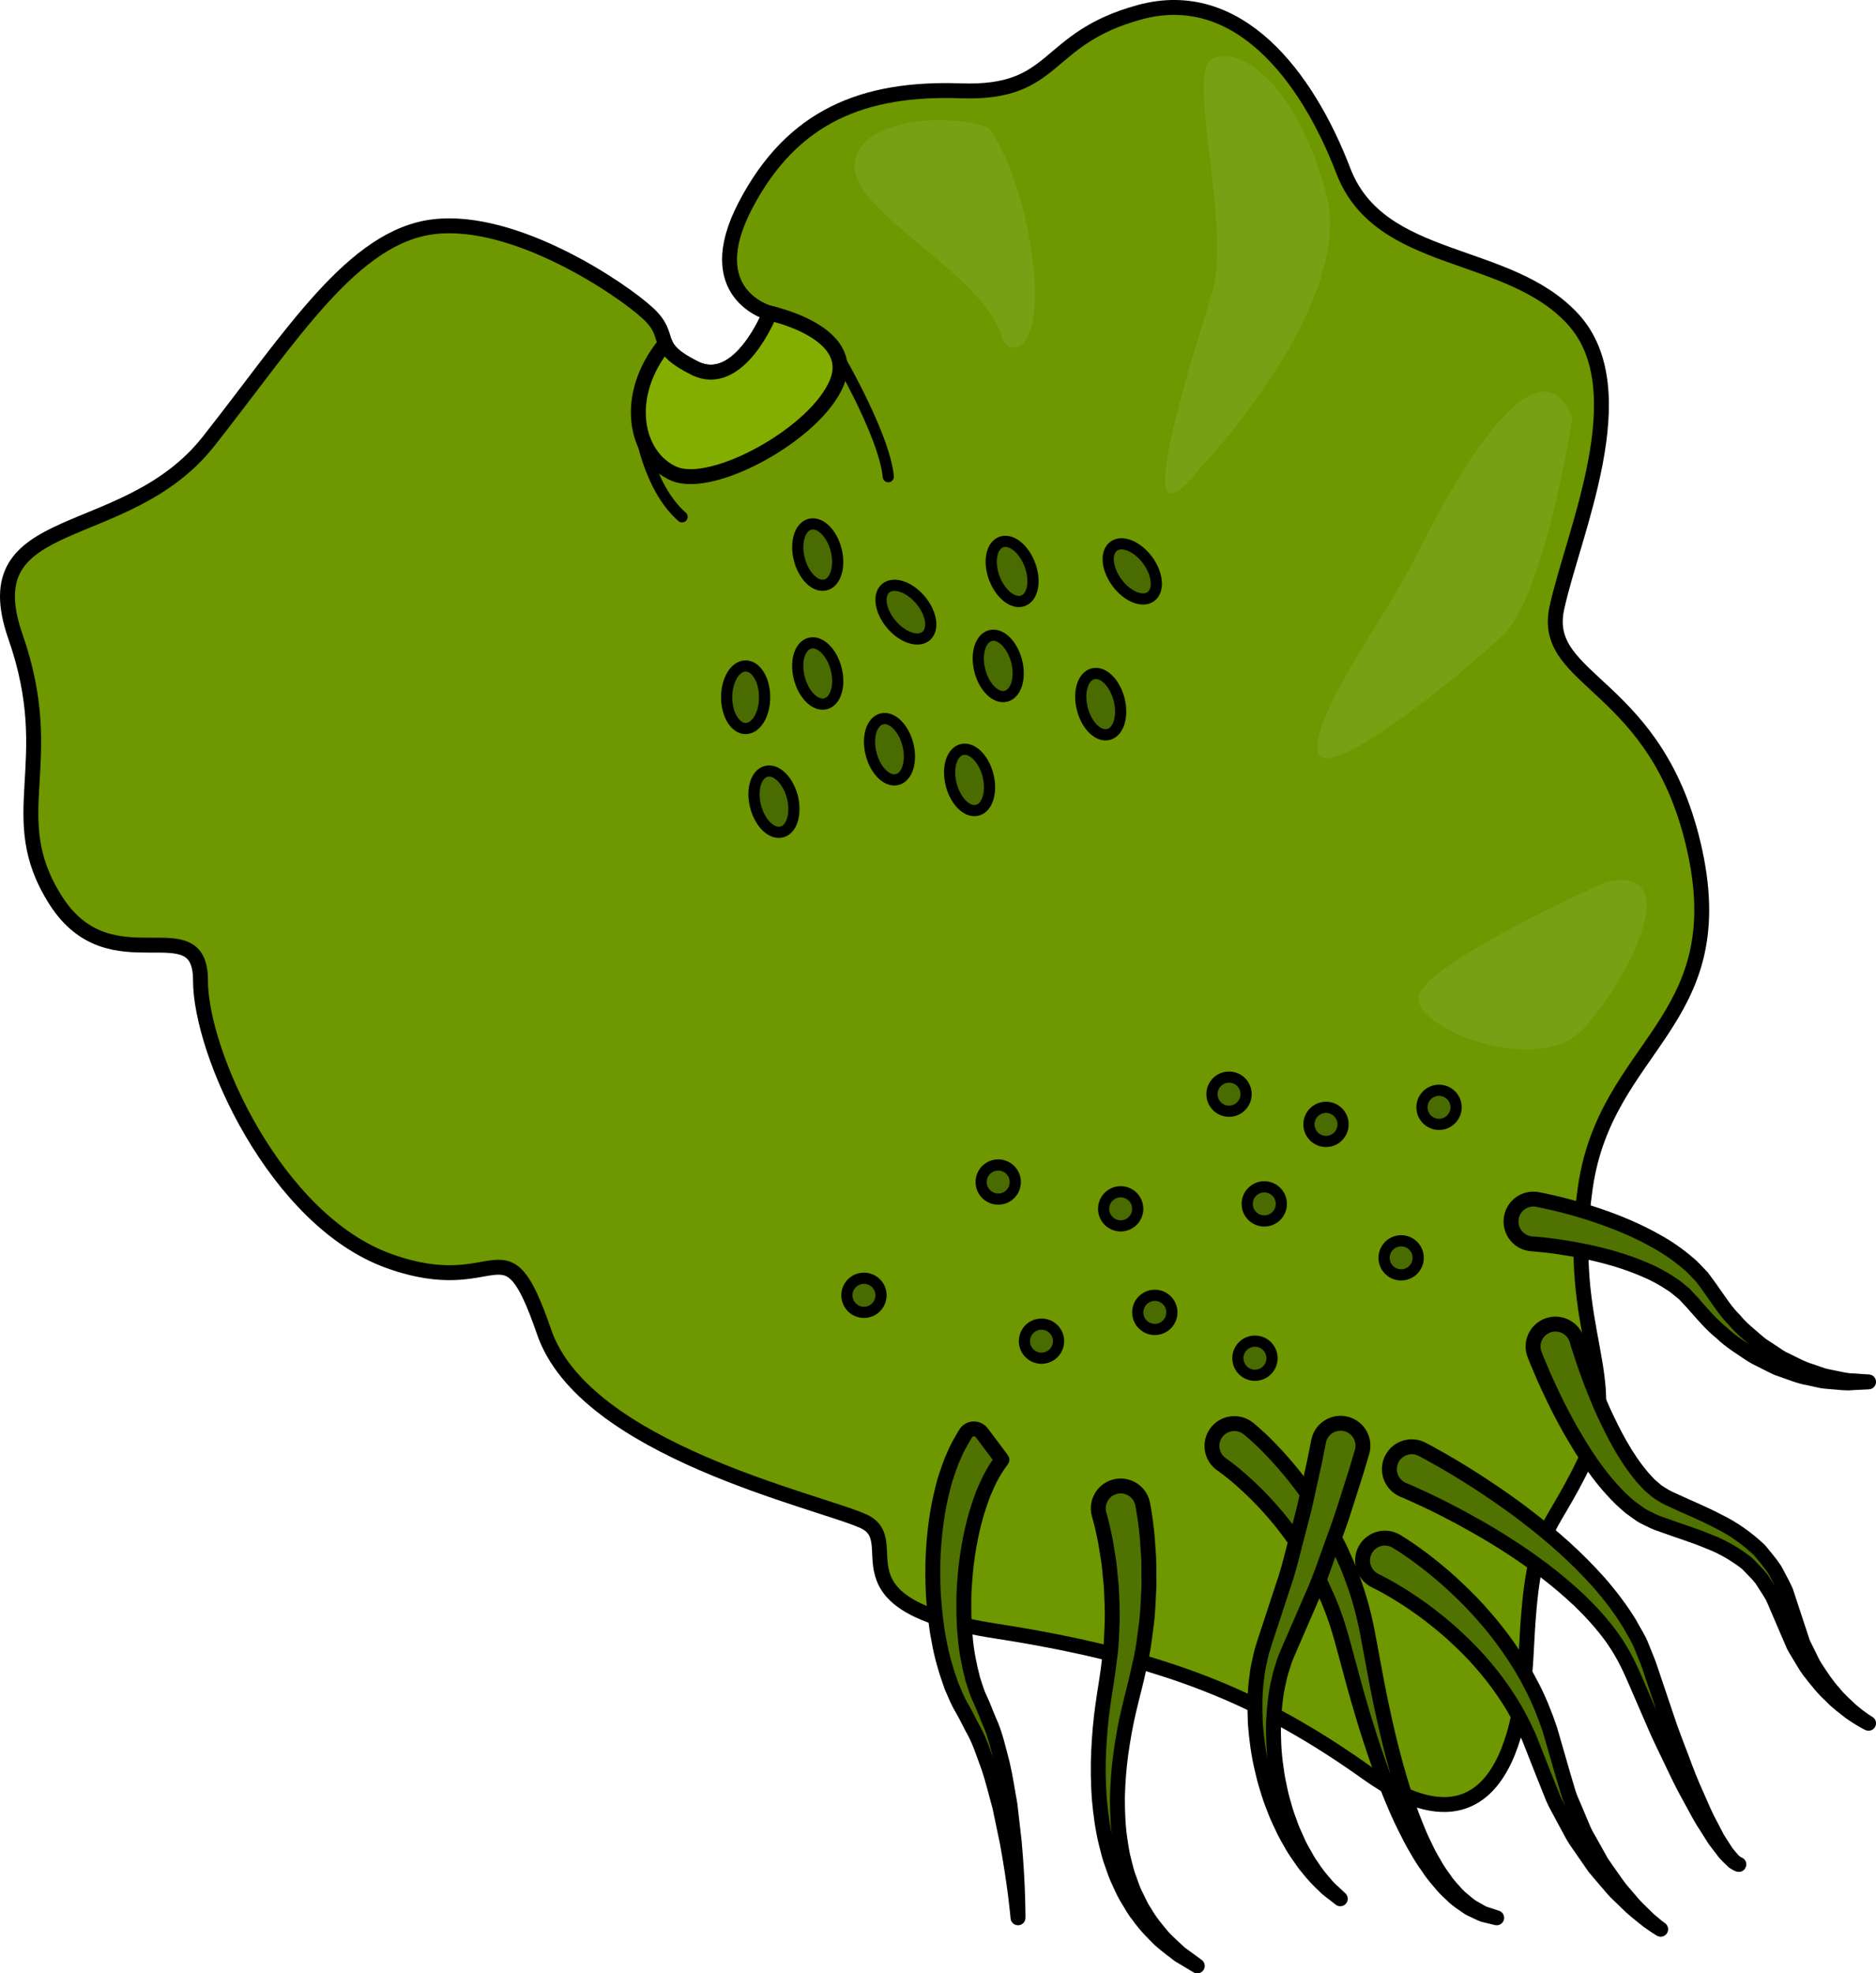 <?xml version="1.0" encoding="utf-8"?>
<!-- Generator: Adobe Illustrator 16.0.0, SVG Export Plug-In . SVG Version: 6.00 Build 0)  -->
<!DOCTYPE svg PUBLIC "-//W3C//DTD SVG 1.1//EN" "http://www.w3.org/Graphics/SVG/1.1/DTD/svg11.dtd">
<svg version="1.1" id="Layer_1" xmlns="http://www.w3.org/2000/svg" xmlns:xlink="http://www.w3.org/1999/xlink" x="0px" y="0px"
	 width="211.898px" height="222.874px" viewBox="0 0 211.898 222.874" enable-background="new 0 0 211.898 222.874"
	 xml:space="preserve">
<g>
	<path fill="#6E9700" d="M86.956,35.372c0,0-3.444,8.729-8.498,6.201c-5.053-2.525-2.297-3.445-5.283-6.201
		c-2.986-2.758-14.929-10.822-24.117-9.776C39.87,26.644,32.979,37.897,23.562,49.84c-9.417,11.945-26.874,7.581-21.82,22.051
		c5.053,14.472-1.609,20.213,4.593,29.859c6.203,9.646,16.309,0.688,16.309,8.959c0,8.268,8.518,27.107,21.257,31.699
		c12.738,4.593,12.969-5.283,17.562,8.038c4.593,13.324,31.006,19.065,36.06,21.362c5.053,2.297-4.363,9.416,14.93,12.402
		c19.293,2.987,30.09,7.582,42.033,16.08s17.227,0.689,17.916-13.781c0.689-14.473,2.299-12.406,6.661-21.592
		c4.363-9.187-2.297-14.7,0-30.777c2.296-16.08,16.538-18.605,12.403-37.899s-17.457-19.063-15.619-27.563
		s9.187-24.583,1.836-32.624c-7.35-8.037-21.819-5.974-25.954-16.768c-4.135-10.793-11.945-20.901-22.97-17.915
		c-11.024,2.987-9.188,9.272-20.212,8.885c-11.024-0.385-19.065,2.832-24.347,12.937C78.917,33.299,86.956,35.372,86.956,35.372z"/>
	<path fill="none" stroke="#000000" stroke-width="1.683" stroke-miterlimit="10" d="M86.956,35.372c0,0-3.444,8.729-8.498,6.201
		c-5.053-2.525-2.297-3.445-5.283-6.201c-2.986-2.758-14.929-10.822-24.117-9.776C39.87,26.644,32.979,37.897,23.562,49.84
		c-9.417,11.945-26.874,7.581-21.82,22.051c5.053,14.472-1.609,20.213,4.593,29.859c6.203,9.646,16.309,0.688,16.309,8.959
		c0,8.268,8.518,27.107,21.257,31.699c12.738,4.593,12.969-5.283,17.562,8.038c4.593,13.324,31.006,19.065,36.06,21.362
		c5.053,2.297-4.363,9.416,14.93,12.402c19.293,2.987,30.09,7.582,42.033,16.08s17.227,0.689,17.916-13.781
		c0.689-14.473,2.299-12.406,6.661-21.592c4.363-9.187-2.297-14.7,0-30.777c2.296-16.08,16.538-18.605,12.403-37.899
		s-17.457-19.063-15.619-27.563s9.187-24.583,1.836-32.624c-7.35-8.037-21.819-5.974-25.954-16.768
		c-4.135-10.793-11.945-20.901-22.97-17.915c-11.024,2.987-9.188,9.272-20.212,8.885c-11.024-0.385-19.065,2.832-24.347,12.937
		C78.917,33.299,86.956,35.372,86.956,35.372z"/>
	
		<path fill="#83AE00" stroke="#000000" stroke-width="1.683" stroke-linecap="round" stroke-linejoin="round" stroke-miterlimit="10" d="
		M86.956,35.372c0,0-3.444,8.729-8.498,6.201c-2.292-1.145-2.974-1.961-3.317-2.769c-4.923,5.966-3.344,12.87,1.02,14.71
		c4.363,1.836,16.078-4.596,18.376-10.337C96.834,37.434,86.956,35.372,86.956,35.372z"/>
	
		<path fill="#507200" stroke="#000000" stroke-width="1.683" stroke-linecap="round" stroke-linejoin="round" stroke-miterlimit="10" d="
		M114.986,216.6c0,0-0.281-3.439-1.21-8.503c-0.263-1.257-0.548-2.619-0.848-4.056c-0.4-1.411-0.746-2.922-1.252-4.421
		c-0.558-1.476-1.018-3.065-1.84-4.451l-0.553-1.075l-0.312-0.598l-0.313-0.562c-0.437-0.702-0.798-1.606-1.171-2.474
		c-0.617-1.715-1.138-3.449-1.432-5.192c-0.345-1.737-0.508-3.466-0.631-5.144c-0.079-1.678-0.089-3.309-0.004-4.855
		c0.09-1.545,0.25-3.013,0.474-4.365c0.219-1.354,0.527-2.592,0.823-3.694c0.359-1.093,0.669-2.054,1.045-2.835
		c0.312-0.786,0.686-1.393,0.918-1.807c0.24-0.414,0.367-0.636,0.367-0.636c0.307-0.529,0.984-0.711,1.514-0.405
		c0.133,0.077,0.244,0.177,0.33,0.291l2.276,3.037c0.022,0.031-0.443,0.51-1.071,1.654c-0.338,0.551-0.653,1.307-1.037,2.172
		c-0.33,0.9-0.693,1.93-0.996,3.104c-0.307,1.172-0.572,2.471-0.781,3.865c-0.207,1.394-0.335,2.881-0.405,4.43
		c-0.028,1.545-0.026,3.15,0.145,4.76c0.12,1.623,0.452,3.232,0.854,4.802c0.248,0.737,0.432,1.466,0.826,2.269l0.261,0.586
		l0.229,0.564l0.506,1.243c0.759,1.625,1.08,3.301,1.517,4.888c0.378,1.599,0.589,3.163,0.862,4.629
		c0.17,1.482,0.331,2.879,0.479,4.169C115.022,213.157,114.986,216.6,114.986,216.6z"/>
	
		<path fill="#507200" stroke="#000000" stroke-width="1.683" stroke-linecap="round" stroke-linejoin="round" stroke-miterlimit="10" d="
		M129.071,169.907c0,0,0.041,0.22,0.115,0.637c0.072,0.448,0.192,1.119,0.27,1.902c0.108,0.797,0.183,1.762,0.246,2.867
		c0.103,1.102,0.051,2.35,0.08,3.705c-0.076,1.354-0.098,2.818-0.29,4.361c-0.206,1.538-0.374,3.159-0.799,4.803
		c-0.339,1.673-0.792,3.28-1.169,4.895c-0.383,1.594-0.681,3.273-0.914,4.939c-0.234,1.67-0.354,3.35-0.396,5.008
		c0,1.652,0.063,3.288,0.301,4.844c0.127,0.775,0.223,1.551,0.433,2.277c0.179,0.738,0.354,1.463,0.624,2.134
		c0.232,0.685,0.469,1.351,0.793,1.951c0.299,0.613,0.563,1.224,0.931,1.743c0.634,1.107,1.396,1.994,2.066,2.793
		c0.716,0.752,1.399,1.363,1.956,1.867c1.22,0.891,1.917,1.398,1.917,1.398s-0.744-0.445-2.046-1.224
		c-0.605-0.457-1.355-1.01-2.157-1.713c-0.757-0.75-1.628-1.595-2.391-2.685c-0.434-0.506-0.767-1.111-1.138-1.725
		c-0.396-0.604-0.708-1.274-1.02-1.973c-0.348-0.686-0.604-1.426-0.861-2.186c-0.292-0.752-0.468-1.549-0.678-2.36
		c-0.4-1.62-0.625-3.332-0.783-5.078c-0.117-1.743-0.151-3.526-0.066-5.296c0.086-1.777,0.232-3.528,0.486-5.281
		c0.244-1.73,0.548-3.386,0.711-4.92c0.257-1.531,0.266-3.043,0.329-4.462c0.048-1.419-0.06-2.77-0.099-4.004
		c-0.146-1.234-0.194-2.367-0.382-3.356c-0.149-0.992-0.292-1.852-0.454-2.543c-0.137-0.715-0.277-1.201-0.363-1.549
		c-0.104-0.377-0.157-0.576-0.157-0.576l-0.02-0.071c-0.372-1.348,0.417-2.74,1.763-3.112c1.348-0.371,2.74,0.419,3.113,1.765
		C129.042,169.756,129.057,169.835,129.071,169.907z"/>
	
		<path fill="#507200" stroke="#000000" stroke-width="1.683" stroke-linecap="round" stroke-linejoin="round" stroke-miterlimit="10" d="
		M141.06,161.377c0,0,0.216,0.186,0.618,0.529c0.381,0.338,0.922,0.832,1.563,1.489c1.291,1.306,3.025,3.251,4.794,5.804
		c0.863,1.289,1.763,2.709,2.581,4.282c0.405,0.792,0.831,1.594,1.188,2.458c0.394,0.843,0.745,1.723,1.061,2.639
		c0.674,1.81,1.182,3.744,1.574,5.721c0.355,1.902,0.716,3.836,1.076,5.77c0.746,3.837,1.615,7.646,2.668,11.143
		c0.529,1.746,1.088,3.42,1.725,4.964c0.309,0.776,0.621,1.526,0.978,2.222c0.326,0.718,0.677,1.386,1.058,2.007
		c0.346,0.642,0.732,1.217,1.129,1.745c0.361,0.563,0.777,1.029,1.18,1.459c0.377,0.464,0.791,0.823,1.194,1.136
		c0.386,0.339,0.755,0.636,1.14,0.819c0.371,0.203,0.693,0.413,0.994,0.553c0.315,0.104,0.583,0.191,0.801,0.262
		c0.439,0.146,0.672,0.223,0.672,0.223s-0.238-0.058-0.688-0.166c-0.225-0.057-0.504-0.123-0.83-0.204
		c-0.315-0.114-0.656-0.298-1.055-0.479c-0.412-0.157-0.811-0.428-1.232-0.74c-0.444-0.293-0.901-0.634-1.324-1.07
		c-0.452-0.413-0.922-0.864-1.338-1.404c-0.451-0.517-0.902-1.078-1.307-1.709c-0.445-0.607-0.86-1.268-1.253-1.971
		c-0.425-0.691-0.806-1.43-1.185-2.198c-0.78-1.528-1.488-3.188-2.17-4.923c-1.357-3.477-2.547-7.27-3.615-11.084
		c-0.514-1.902-1.029-3.804-1.536-5.675c-0.509-1.786-1.108-3.507-1.856-5.103c-0.35-0.805-0.734-1.581-1.154-2.314
		c-0.381-0.755-0.83-1.453-1.252-2.135c-0.854-1.363-1.771-2.579-2.639-3.678c-1.775-2.169-3.467-3.778-4.682-4.824
		c-0.607-0.53-1.1-0.908-1.428-1.156c-0.318-0.23-0.488-0.354-0.488-0.354l-0.08-0.058c-1.133-0.815-1.389-2.396-0.572-3.528
		s2.396-1.388,3.529-0.572C140.954,161.291,141.009,161.335,141.06,161.377z"/>
	
		<path fill="#507200" stroke="#000000" stroke-width="1.683" stroke-linecap="round" stroke-linejoin="round" stroke-miterlimit="10" d="
		M153.842,163.995c0,0-0.244,0.822-0.673,2.262c-0.231,0.727-0.513,1.609-0.837,2.623c-0.333,1.008-0.66,2.158-1.109,3.385
		c-0.441,1.226-0.919,2.553-1.425,3.958c-0.487,1.405-1.036,2.881-1.724,4.381c-0.65,1.499-1.324,3.054-2.008,4.63
		c-0.275,0.64-0.676,1.533-0.961,2.264c-0.213,0.734-0.496,1.433-0.643,2.248c-0.401,1.574-0.527,3.223-0.619,4.848
		c-0.02,1.627,0.035,3.244,0.256,4.796c0.106,0.776,0.21,1.544,0.387,2.278c0.141,0.746,0.317,1.465,0.53,2.154
		c0.179,0.703,0.409,1.366,0.653,2.002c0.215,0.65,0.481,1.252,0.751,1.824c0.246,0.584,0.521,1.124,0.818,1.621
		c0.281,0.506,0.538,0.994,0.847,1.406c0.557,0.875,1.129,1.568,1.628,2.127c0.462,0.592,0.948,0.931,1.225,1.225
		c0.292,0.274,0.45,0.422,0.45,0.422s-0.17-0.133-0.486-0.376c-0.299-0.267-0.827-0.567-1.344-1.12
		c-0.554-0.513-1.199-1.166-1.849-2c-0.355-0.397-0.661-0.869-0.999-1.357c-0.35-0.482-0.685-1.012-0.992-1.586
		c-0.332-0.564-0.662-1.16-0.945-1.805c-0.313-0.637-0.613-1.301-0.866-2.006c-0.288-0.697-0.539-1.428-0.758-2.188
		c-0.255-0.751-0.436-1.539-0.623-2.341c-0.38-1.604-0.601-3.301-0.735-5.043c-0.065-1.742-0.092-3.538,0.188-5.329
		c0.076-0.888,0.329-1.822,0.533-2.742c0.256-0.881,0.491-1.57,0.804-2.51c0.517-1.575,1.023-3.126,1.516-4.624
		c0.524-1.48,0.923-2.959,1.271-4.379c0.365-1.41,0.711-2.738,1.029-3.969c0.326-1.225,0.537-2.367,0.771-3.369
		c0.222-1.002,0.414-1.875,0.573-2.596c0.292-1.471,0.46-2.31,0.46-2.31l0.004-0.021c0.273-1.369,1.604-2.258,2.974-1.984
		c1.37,0.274,2.257,1.605,1.985,2.975C153.883,163.844,153.864,163.922,153.842,163.995z"/>
	
		<path fill="#507200" stroke="#000000" stroke-width="1.683" stroke-linecap="round" stroke-linejoin="round" stroke-miterlimit="10" d="
		M157.754,174.095c0,0,0.199,0.123,0.568,0.352c0.371,0.237,0.877,0.571,1.505,1.022c0.626,0.451,1.374,1.008,2.196,1.684
		c0.823,0.672,1.738,1.447,2.674,2.357c0.953,0.891,1.941,1.905,2.917,3.033c0.989,1.117,1.966,2.357,2.889,3.698
		c0.936,1.335,1.801,2.782,2.575,4.306c0.781,1.518,1.426,3.131,1.98,4.768c0.465,1.605,0.93,3.213,1.385,4.791
		c0.231,0.784,0.459,1.564,0.688,2.332c0.232,0.762,0.581,1.425,0.86,2.133c0.295,0.697,0.583,1.381,0.866,2.053
		c0.291,0.674,0.692,1.277,1.021,1.896c0.343,0.615,0.678,1.216,1,1.793c0.363,0.553,0.744,1.066,1.094,1.572
		c0.362,0.5,0.684,0.998,1.035,1.438c0.364,0.428,0.711,0.83,1.038,1.213c0.63,0.787,1.284,1.372,1.796,1.885
		c0.506,0.521,0.975,0.848,1.26,1.111c0.312,0.234,0.476,0.361,0.476,0.361s-0.176-0.111-0.508-0.315
		c-0.31-0.233-0.813-0.52-1.368-0.993c-0.561-0.462-1.28-0.994-1.99-1.726c-0.367-0.354-0.758-0.731-1.17-1.127
		c-0.398-0.412-0.772-0.884-1.188-1.358c-0.406-0.482-0.848-0.973-1.271-1.505c-0.388-0.558-0.789-1.136-1.199-1.73
		c-0.398-0.604-0.868-1.19-1.24-1.86c-0.365-0.678-0.74-1.369-1.117-2.072c-0.362-0.709-0.809-1.427-1.118-2.17
		c-0.298-0.743-0.601-1.495-0.904-2.254c-0.595-1.51-1.202-3.046-1.809-4.582c-0.653-1.451-1.38-2.865-2.224-4.178
		c-0.838-1.317-1.748-2.559-2.713-3.688c-0.951-1.139-1.947-2.178-2.943-3.104c-0.98-0.941-1.966-1.775-2.904-2.501
		c-0.925-0.738-1.82-1.363-2.617-1.893c-0.795-0.54-1.509-0.969-2.098-1.313c-1.212-0.703-1.792-0.961-1.832-0.98l-0.176-0.099
		c-1.215-0.685-1.645-2.226-0.961-3.44c0.684-1.216,2.224-1.646,3.439-0.963C157.694,174.057,157.729,174.077,157.754,174.095z"/>
	
		<path fill="#507200" stroke="#000000" stroke-width="1.683" stroke-linecap="round" stroke-linejoin="round" stroke-miterlimit="10" d="
		M160.644,163.694c0,0,0.218,0.115,0.622,0.329c0.398,0.224,0.983,0.55,1.728,0.966c1.464,0.84,3.517,2.08,5.891,3.708
		c1.188,0.812,2.462,1.712,3.763,2.731c1.314,1,2.655,2.119,4.002,3.325c1.345,1.21,2.671,2.538,3.945,3.962
		c1.258,1.441,2.451,2.996,3.477,4.672c0.453,0.881,1.029,1.678,1.369,2.619c0.367,0.928,0.766,1.822,1.031,2.687
		c0.588,1.749,1.167,3.466,1.729,5.129c0.535,1.681,1.172,3.228,1.729,4.729c0.555,1.502,1.105,2.914,1.69,4.18
		c0.558,1.283,1.057,2.465,1.609,3.457c0.263,0.501,0.509,0.974,0.735,1.408c0.248,0.422,0.504,0.789,0.723,1.136
		c0.413,0.708,0.881,1.146,1.164,1.483c0.338,0.273,0.551,0.37,0.559,0.354c-0.008,0.017-0.225-0.057-0.595-0.312
		c-0.309-0.307-0.83-0.721-1.302-1.397c-0.248-0.326-0.541-0.68-0.828-1.085c-0.266-0.421-0.553-0.871-0.861-1.356
		c-0.644-0.956-1.242-2.1-1.912-3.34c-0.699-1.23-1.373-2.604-2.059-4.068c-0.689-1.461-1.474-2.997-2.145-4.613
		c-0.697-1.609-1.42-3.273-2.152-4.965c-0.749-1.717-1.523-3.186-2.59-4.652c-1.055-1.433-2.264-2.762-3.537-3.993
		c-1.291-1.217-2.629-2.351-3.987-3.38c-1.358-1.023-2.709-1.972-4.032-2.811c-1.309-0.859-2.592-1.611-3.781-2.284
		c-2.381-1.356-4.431-2.369-5.871-3.04c-0.715-0.323-1.279-0.578-1.662-0.752c-0.385-0.164-0.59-0.254-0.59-0.254l-0.037-0.016
		c-1.284-0.549-1.882-2.035-1.332-3.318c0.549-1.284,2.033-1.88,3.318-1.332C160.516,163.629,160.584,163.659,160.644,163.694z"/>
	
		<path fill="#507200" stroke="#000000" stroke-width="1.683" stroke-linecap="round" stroke-linejoin="round" stroke-miterlimit="10" d="
		M178.124,151.382c0,0,0.059,0.202,0.172,0.582c0.125,0.386,0.308,0.949,0.541,1.665c0.49,1.435,1.227,3.492,2.291,5.857
		c1.082,2.331,2.451,5.088,4.424,7.393c0.254,0.27,0.502,0.564,0.766,0.827l0.828,0.714c0.569,0.387,1.118,0.734,2.006,1.104
		c1.614,0.762,3.242,1.399,4.919,2.29c1.679,0.806,3.28,1.953,4.67,3.262c0.599,0.745,1.235,1.46,1.733,2.231
		c0.421,0.82,0.879,1.607,1.234,2.414c0.533,1.617,1.049,3.181,1.537,4.664c0.119,0.365,0.239,0.729,0.356,1.084
		c0.136,0.34,0.312,0.642,0.459,0.959c0.321,0.621,0.582,1.253,0.924,1.814c0.722,1.106,1.386,2.132,2.126,2.924
		c0.668,0.859,1.41,1.457,1.97,2.002c1.188,1.016,1.978,1.461,1.978,1.461s-0.822-0.371-2.113-1.291
		c-0.607-0.497-1.417-1.043-2.172-1.852c-0.828-0.743-1.599-1.727-2.447-2.812c-0.407-0.554-0.748-1.198-1.147-1.836
		c-0.188-0.323-0.407-0.651-0.577-0.991c-0.148-0.344-0.298-0.691-0.451-1.048c-0.603-1.401-1.237-2.882-1.894-4.411
		c-0.388-0.699-0.858-1.355-1.284-2.045c-0.496-0.635-1.096-1.187-1.643-1.777c-1.293-0.994-2.696-1.852-4.326-2.464
		c-1.56-0.666-3.336-1.198-4.979-1.804c-0.438-0.17-0.783-0.246-1.293-0.49c-0.467-0.234-0.969-0.449-1.398-0.718l-1.211-0.868
		c-0.373-0.305-0.707-0.633-1.057-0.949c-2.652-2.607-4.332-5.442-5.736-7.861c-1.369-2.437-2.336-4.537-2.994-6.025
		c-0.32-0.752-0.57-1.343-0.742-1.746c-0.164-0.415-0.253-0.638-0.253-0.638c-0.515-1.296,0.12-2.765,1.419-3.282
		c1.297-0.512,2.766,0.121,3.283,1.418c0.025,0.07,0.049,0.139,0.07,0.207L178.124,151.382z"/>
	
		<path fill="#507200" stroke="#000000" stroke-width="1.683" stroke-linecap="round" stroke-linejoin="round" stroke-miterlimit="10" d="
		M173.681,135.473c0,0,0.182,0.035,0.517,0.102c0.328,0.072,0.811,0.178,1.424,0.316c1.208,0.289,2.913,0.734,4.92,1.421
		c2.004,0.688,4.32,1.602,6.672,2.946c1.178,0.655,2.35,1.469,3.457,2.418c0.565,0.45,1.057,1.046,1.578,1.565l0.681,0.923
		l0.578,0.814c0.776,1.113,1.536,2.26,2.397,3.1c0.778,0.963,1.789,1.738,2.713,2.546c0.463,0.405,0.998,0.685,1.482,1.027
		c0.502,0.313,0.959,0.687,1.482,0.907c1.016,0.487,1.96,1.033,2.92,1.303c0.47,0.163,0.924,0.322,1.354,0.47
		c0.434,0.132,0.863,0.188,1.261,0.282c0.798,0.161,1.497,0.336,2.086,0.336c1.18,0.078,1.854,0.123,1.854,0.123
		s-0.678,0.034-1.863,0.094c-0.599,0.069-1.314-0.022-2.146-0.094c-0.414-0.043-0.865-0.055-1.326-0.136
		c-0.458-0.103-0.939-0.21-1.443-0.319c-1.031-0.168-2.064-0.606-3.195-0.998c-0.578-0.172-1.098-0.5-1.666-0.768
		c-0.552-0.301-1.161-0.541-1.701-0.912c-1.084-0.738-2.253-1.432-3.287-2.433c-1.147-0.923-2.002-1.952-2.9-2.962l-0.386-0.441
		l-0.306-0.324l-0.597-0.643c-0.487-0.365-0.895-0.783-1.417-1.102c-1-0.67-2.063-1.245-3.165-1.693
		c-2.181-0.932-4.373-1.518-6.265-1.928c-1.897-0.408-3.508-0.634-4.623-0.768c-0.555-0.055-0.988-0.102-1.285-0.131
		c-0.29-0.021-0.445-0.033-0.445-0.033l-0.032-0.002c-1.392-0.105-2.437-1.321-2.331-2.713c0.105-1.395,1.318-2.44,2.713-2.336
		C173.485,135.442,173.591,135.456,173.681,135.473z"/>
	
		<path fill="none" stroke="#000000" stroke-width="1.263" stroke-linecap="round" stroke-linejoin="round" stroke-miterlimit="10" d="
		M93.971,39.04c0,0,5.873,9.767,6.363,14.795"/>
	
		<path fill="none" stroke="#000000" stroke-width="1.263" stroke-linecap="round" stroke-linejoin="round" stroke-miterlimit="10" d="
		M72.24,48.106c0,0,0.879,6.832,4.801,10.265"/>
	<g>
		
			<ellipse fill="#496B00" stroke="#000000" stroke-width="1.263" stroke-linecap="round" stroke-linejoin="round" stroke-miterlimit="10" cx="84.222" cy="78.747" rx="2.144" ry="3.533"/>
		
			<path fill="#496B00" stroke="#000000" stroke-width="1.263" stroke-linecap="round" stroke-linejoin="round" stroke-miterlimit="10" d="
			M94.441,75.522c0.493,1.888-0.035,3.662-1.179,3.961c-1.146,0.301-2.478-0.985-2.972-2.873c-0.497-1.891,0.031-3.664,1.179-3.965
			C92.611,72.344,93.941,73.631,94.441,75.522z"/>
		
			<path fill="#496B00" stroke="#000000" stroke-width="1.263" stroke-linecap="round" stroke-linejoin="round" stroke-miterlimit="10" d="
			M103.958,67.75c1.262,1.488,1.552,3.316,0.651,4.084c-0.904,0.764-2.662,0.18-3.924-1.313c-1.263-1.486-1.553-3.319-0.649-4.082
			C100.938,65.674,102.694,66.262,103.958,67.75z"/>
		
			<path fill="#496B00" stroke="#000000" stroke-width="1.263" stroke-linecap="round" stroke-linejoin="round" stroke-miterlimit="10" d="
			M116.329,63.787c0.685,1.827,0.339,3.646-0.77,4.062c-1.109,0.416-2.564-0.734-3.248-2.563c-0.684-1.83-0.337-3.649,0.773-4.064
			C114.193,60.811,115.645,61.956,116.329,63.787z"/>
		
			<path fill="#496B00" stroke="#000000" stroke-width="1.263" stroke-linecap="round" stroke-linejoin="round" stroke-miterlimit="10" d="
			M114.831,74.677c0.482,1.891-0.055,3.663-1.201,3.956c-1.147,0.295-2.47-1.004-2.954-2.892c-0.485-1.896,0.054-3.665,1.205-3.958
			C113.024,71.491,114.342,72.786,114.831,74.677z"/>
		
			<path fill="#496B00" stroke="#000000" stroke-width="1.263" stroke-linecap="round" stroke-linejoin="round" stroke-miterlimit="10" d="
			M102.548,84.086c0.482,1.894-0.056,3.664-1.202,3.957c-1.149,0.294-2.469-1.002-2.953-2.895c-0.483-1.891,0.052-3.664,1.203-3.956
			C100.741,80.901,102.061,82.197,102.548,84.086z"/>
		
			<path fill="#496B00" stroke="#000000" stroke-width="1.263" stroke-linecap="round" stroke-linejoin="round" stroke-miterlimit="10" d="
			M89.5,90.01c0.48,1.893-0.056,3.664-1.2,3.955c-1.149,0.297-2.473-1-2.956-2.891c-0.486-1.894,0.051-3.664,1.202-3.955
			C87.691,86.827,89.011,88.123,89.5,90.01z"/>
		
			<path fill="#496B00" stroke="#000000" stroke-width="1.263" stroke-linecap="round" stroke-linejoin="round" stroke-miterlimit="10" d="
			M111.596,87.553c0.479,1.893-0.057,3.662-1.201,3.956c-1.148,0.296-2.473-1.001-2.955-2.892c-0.484-1.893,0.051-3.668,1.201-3.959
			C109.788,84.368,111.108,85.663,111.596,87.553z"/>
		
			<path fill="#496B00" stroke="#000000" stroke-width="1.263" stroke-linecap="round" stroke-linejoin="round" stroke-miterlimit="10" d="
			M126.407,78.996c0.479,1.892-0.055,3.665-1.201,3.958c-1.147,0.293-2.471-1.004-2.954-2.895c-0.485-1.893,0.051-3.667,1.202-3.959
			C124.6,75.811,125.919,77.104,126.407,78.996z"/>
		
			<path fill="#496B00" stroke="#000000" stroke-width="1.263" stroke-linecap="round" stroke-linejoin="round" stroke-miterlimit="10" d="
			M94.444,62.103c0.48,1.894-0.056,3.667-1.201,3.959c-1.149,0.294-2.472-1.004-2.957-2.894c-0.485-1.894,0.055-3.666,1.204-3.96
			C92.636,58.918,93.955,60.216,94.444,62.103z"/>
		
			<path fill="#496B00" stroke="#000000" stroke-width="1.263" stroke-linecap="round" stroke-linejoin="round" stroke-miterlimit="10" d="
			M129.619,63.258c1.155,1.568,1.329,3.412,0.38,4.117c-0.953,0.705-2.667,0.004-3.83-1.564s-1.332-3.414-0.379-4.119
			C126.743,60.991,128.452,61.692,129.619,63.258z"/>
	</g>
	<g>
		
			<circle fill="#496B00" stroke="#000000" stroke-width="1.263" stroke-linecap="round" stroke-linejoin="round" stroke-miterlimit="10" cx="142.803" cy="135.969" r="1.928"/>
		
			<circle fill="#496B00" stroke="#000000" stroke-width="1.263" stroke-linecap="round" stroke-linejoin="round" stroke-miterlimit="10" cx="149.776" cy="126.988" r="1.928"/>
		
			<path fill="#496B00" stroke="#000000" stroke-width="1.263" stroke-linecap="round" stroke-linejoin="round" stroke-miterlimit="10" d="
			M140.748,123.579c0,1.063-0.862,1.926-1.928,1.926c-1.063,0-1.927-0.863-1.927-1.926c0-1.066,0.863-1.93,1.927-1.93
			C139.885,121.649,140.748,122.512,140.748,123.579z"/>
		
			<circle fill="#496B00" stroke="#000000" stroke-width="1.263" stroke-linecap="round" stroke-linejoin="round" stroke-miterlimit="10" cx="126.583" cy="136.525" r="1.927"/>
		
			<circle fill="#496B00" stroke="#000000" stroke-width="1.263" stroke-linecap="round" stroke-linejoin="round" stroke-miterlimit="10" cx="112.752" cy="133.5" r="1.928"/>
		
			<circle fill="#496B00" stroke="#000000" stroke-width="1.263" stroke-linecap="round" stroke-linejoin="round" stroke-miterlimit="10" cx="117.638" cy="151.472" r="1.927"/>
		
			<path fill="#496B00" stroke="#000000" stroke-width="1.263" stroke-linecap="round" stroke-linejoin="round" stroke-miterlimit="10" d="
			M132.366,148.223c0,1.063-0.863,1.926-1.929,1.926c-1.063,0-1.927-0.863-1.927-1.926c0-1.066,0.863-1.93,1.927-1.93
			C131.502,146.293,132.366,147.157,132.366,148.223z"/>
		
			<circle fill="#496B00" stroke="#000000" stroke-width="1.263" stroke-linecap="round" stroke-linejoin="round" stroke-miterlimit="10" cx="158.262" cy="142.061" r="1.927"/>
		
			<circle fill="#496B00" stroke="#000000" stroke-width="1.263" stroke-linecap="round" stroke-linejoin="round" stroke-miterlimit="10" cx="162.541" cy="125.061" r="1.927"/>
		
			<circle fill="#496B00" stroke="#000000" stroke-width="1.263" stroke-linecap="round" stroke-linejoin="round" stroke-miterlimit="10" cx="141.749" cy="153.397" r="1.928"/>
		
			<path fill="#496B00" stroke="#000000" stroke-width="1.263" stroke-linecap="round" stroke-linejoin="round" stroke-miterlimit="10" d="
			M99.514,146.293c0,1.064-0.863,1.926-1.929,1.926c-1.063,0-1.926-0.861-1.926-1.926c0-1.066,0.863-1.928,1.926-1.928
			C98.651,144.366,99.514,145.227,99.514,146.293z"/>
	</g>
	<path fill="#799F14" d="M135.234,53.239c0,0,18.013-18.729,14.543-31.441c-3.471-12.713-9.93-16.749-12.884-15.129
		c-2.954,1.621,2.271,19.204,0,26.475C134.024,42.328,127.567,62.851,135.234,53.239z"/>
	<path fill="#799F14" d="M111.772,14.52c0,0,3.664,4.886,4.908,15.178c1.244,10.291-2.807,10.912-3.582,8.233
		c-1.99-6.896-16.696-13.894-16.57-19.167C96.666,13.092,107.994,12.719,111.772,14.52z"/>
	<path fill="#799F14" d="M177.61,47.193c0,0-3.087,20.028-7.846,24.548c-4.76,4.521-20.839,17.629-20.967,12.876
		c-0.129-4.753,7.588-14.527,11.576-22.632C164.362,53.879,173.752,37.545,177.61,47.193z"/>
	<path fill="#799F14" d="M181.319,99.637c0,0-21.684,9.658-21.13,13.297c0.554,3.641,13.69,8.55,18.599,3.324
		C183.694,111.034,190.816,97.421,181.319,99.637z"/>
</g>
</svg>
